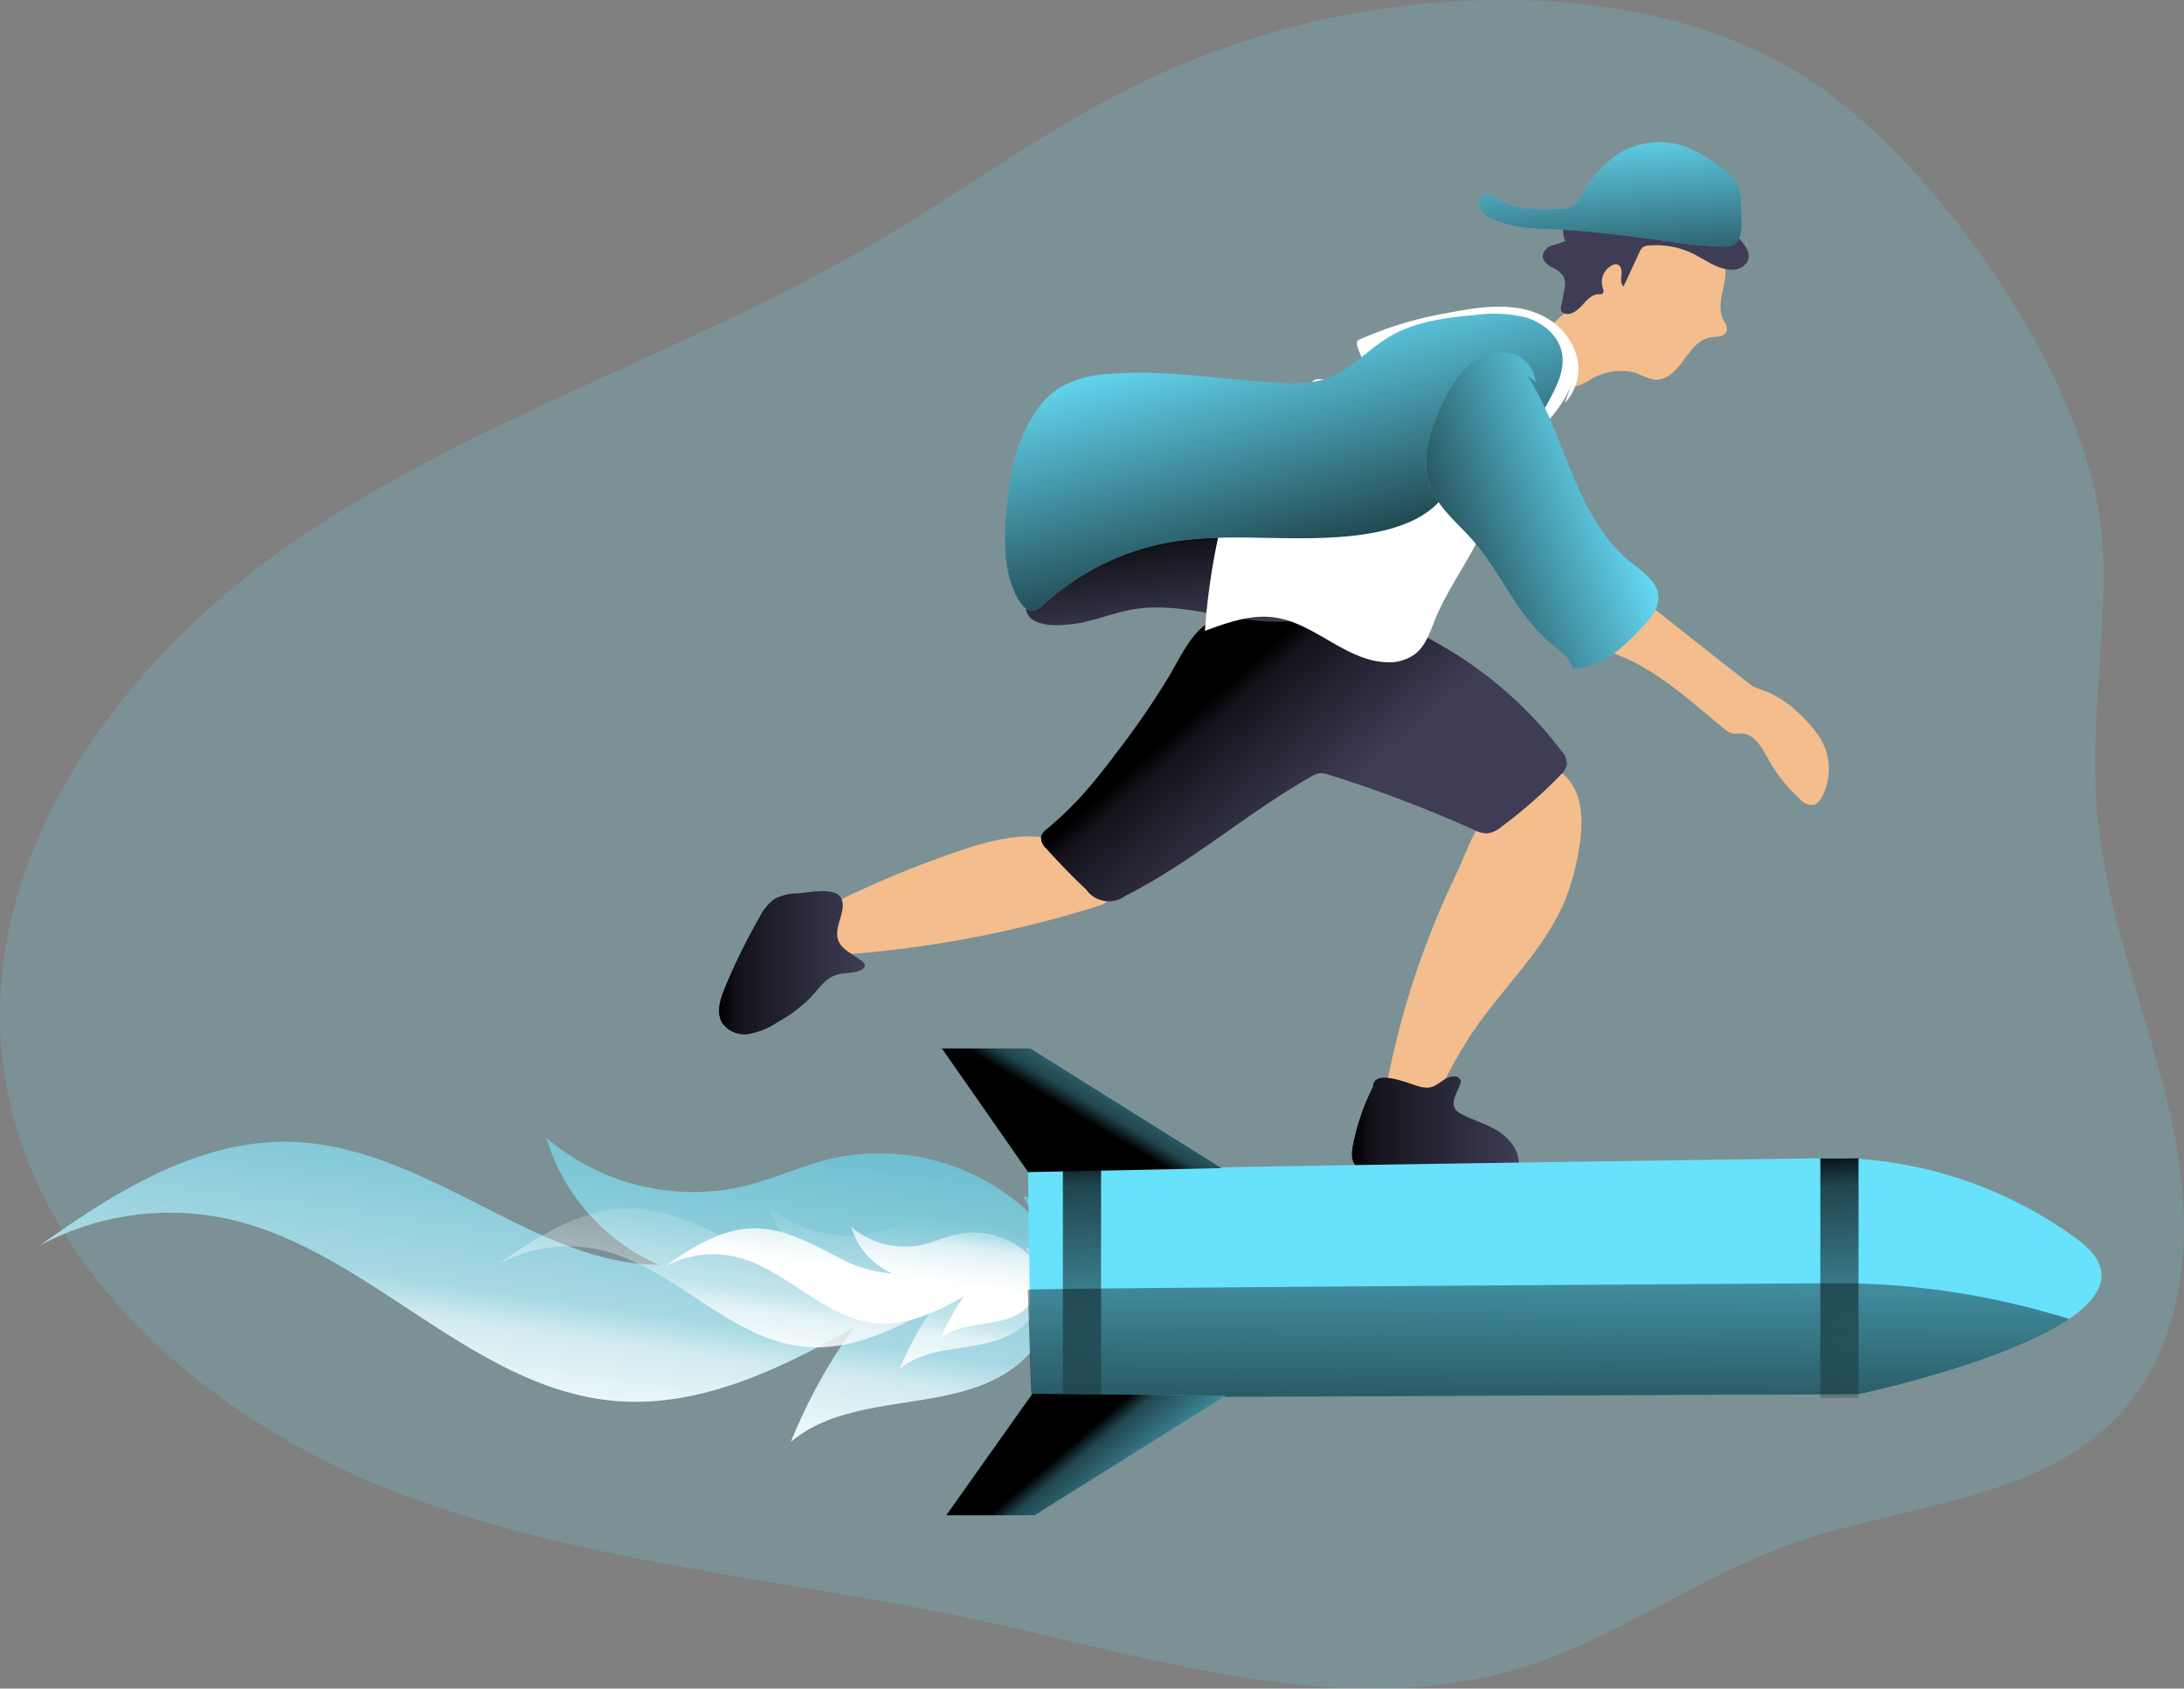 <svg id="Layer_1" data-name="Layer 1" xmlns="http://www.w3.org/2000/svg" xmlns:xlink="http://www.w3.org/1999/xlink" viewBox="0 0 342.02 264.39"><rect x="0" y="0" width="342.02" height="264.39" fill="#808080" stroke="none"/><defs><linearGradient id="linear-gradient" x1="128.96" y1="247.1" x2="121.62" y2="298.46" gradientUnits="userSpaceOnUse"><stop offset="0.02" stop-color="#fff" stop-opacity="0"/><stop offset="0.58" stop-color="#fff" stop-opacity="0.39"/><stop offset="0.68" stop-color="#fff" stop-opacity="0.68"/><stop offset="1" stop-color="#fff"/></linearGradient><linearGradient id="linear-gradient-2" x1="161.7" y1="259.98" x2="157.79" y2="287.41" xlink:href="#linear-gradient"/><linearGradient id="linear-gradient-3" x1="175.28" y1="253.54" x2="172.59" y2="272.39" xlink:href="#linear-gradient"/><linearGradient id="linear-gradient-4" x1="228.82" y1="182.34" x2="245.12" y2="200.89" gradientUnits="userSpaceOnUse"><stop offset="0.01"/><stop offset="0.13" stop-opacity="0.69"/><stop offset="1" stop-opacity="0"/></linearGradient><linearGradient id="linear-gradient-5" x1="219.37" y1="157.03" x2="221.21" y2="173.34" xlink:href="#linear-gradient-4"/><linearGradient id="linear-gradient-6" x1="292.18" y1="122.56" x2="290" y2="92.4" xlink:href="#linear-gradient-4"/><linearGradient id="linear-gradient-7" x1="245.36" y1="166.11" x2="233.94" y2="122.49" xlink:href="#linear-gradient-4"/><linearGradient id="linear-gradient-8" x1="250.58" y1="249.57" x2="276.68" y2="249.57" xlink:href="#linear-gradient-4"/><linearGradient id="linear-gradient-9" x1="151.46" y1="224.2" x2="174.3" y2="224.2" xlink:href="#linear-gradient-4"/><linearGradient id="linear-gradient-10" x1="257.75" y1="161.59" x2="293.42" y2="148.35" xlink:href="#linear-gradient-4"/><linearGradient id="linear-gradient-11" x1="281.11" y1="308.42" x2="281.65" y2="244.28" xlink:href="#linear-gradient-4"/><linearGradient id="linear-gradient-12" x1="168.64" y1="174.8" x2="179.44" y2="156.66" xlink:href="#linear-gradient-4"/><linearGradient id="linear-gradient-13" x1="168.17" y1="225.64" x2="181.01" y2="240.72" xlink:href="#linear-gradient-4"/><linearGradient id="linear-gradient-14" x1="168" y1="178.93" x2="171.55" y2="231.47" xlink:href="#linear-gradient-4"/><linearGradient id="linear-gradient-15" x1="286.63" y1="178.93" x2="290.18" y2="231.47" xlink:href="#linear-gradient-4"/></defs><title>Rocketboy</title><path d="M326.43,89C312.76,78.3,295,74,277.69,73.53A130.07,130.07,0,0,0,217,86.7c-14.35,7-27.25,16.64-41,24.71-28.86,16.92-61.47,27.05-89.3,45.62S35.32,206.48,39.29,239.7c3.74,31.36,31.05,55.35,60.42,66.95s61.47,13.82,92.33,20.48c28.28,6.1,57.75,16,85.36,7.38,14.74-4.6,27.48-14.14,42-19.3,17.79-6.31,39.2-6.69,51.8-20.74,9.81-10.93,11.06-27.24,8.47-41.69-3-16.88-10.18-32.69-12.18-49.8-1.72-14.68,1.29-28.95.67-43.51C367.15,135.26,345,103.44,326.43,89Z" transform="translate(-38.85 -73.48)" fill="#68e1fd" opacity="0.18" style="isolation:isolate"/><path d="M201.36,264.68a34.33,34.33,0,0,0-32.25-9.8c-4.69,1.1-9.1,3.2-13.78,4.33a35.3,35.3,0,0,1-30.93-7.59,31.68,31.68,0,0,0,17.66,19.91c-8.08-.07-15.78-3.26-23-6.84-11-5.44-22.14-12-34.45-12.43C70.13,251.82,57,260,45.18,268.43a43,43,0,0,1,29.45-4.09c22,4.91,38.19,26.64,60.65,28.49,13.17,1.08,25.78-5,37.29-11.5a85.06,85.06,0,0,0-9.86,17.9c9.68-8.16,25.61-4.14,35.5-12.05A22.47,22.47,0,0,0,205.57,275a15.26,15.26,0,0,0,0-8.83c-1-2.81-3.54-5.21-6.52-5.36" transform="translate(-38.85 -73.48)" fill="#68e1fd" opacity="0.59" style="isolation:isolate"/><path d="M201.36,264.68a34.33,34.33,0,0,0-32.25-9.8c-4.69,1.1-9.1,3.2-13.78,4.33a35.3,35.3,0,0,1-30.93-7.59,31.68,31.68,0,0,0,17.66,19.91c-8.08-.07-15.78-3.26-23-6.84-11-5.44-22.14-12-34.45-12.43C70.13,251.82,57,260,45.18,268.43a43,43,0,0,1,29.45-4.09c22,4.91,38.19,26.64,60.65,28.49,13.17,1.08,25.78-5,37.29-11.5a85.06,85.06,0,0,0-9.86,17.9c9.68-8.16,25.61-4.14,35.5-12.05A22.47,22.47,0,0,0,205.57,275a15.26,15.26,0,0,0,0-8.83c-1-2.81-3.54-5.21-6.52-5.36" transform="translate(-38.85 -73.48)" fill="url(#linear-gradient)"/><path d="M200.36,269.37a18.31,18.31,0,0,0-17.22-5.23c-2.5.59-4.85,1.7-7.35,2.31a18.85,18.85,0,0,1-16.52-4.05A16.94,16.94,0,0,0,168.7,273c-4.31,0-8.42-1.75-12.29-3.65-5.9-2.91-11.82-6.44-18.4-6.64-7.72-.24-14.75,4.15-21,8.63a22.89,22.89,0,0,1,15.72-2.18c11.75,2.62,20.4,14.22,32.39,15.21,7,.58,13.77-2.68,19.91-6.14a45.41,45.41,0,0,0-5.26,9.56c5.16-4.36,13.67-2.21,19-6.43a12.05,12.05,0,0,0,3.93-6.51,8.13,8.13,0,0,0,0-4.71,4.17,4.17,0,0,0-3.49-2.86" transform="translate(-38.85 -73.48)" fill="url(#linear-gradient-2)"/><path d="M200.37,270.35a12.58,12.58,0,0,0-11.83-3.59c-1.72.4-3.34,1.17-5.06,1.58a13,13,0,0,1-11.35-2.78,11.65,11.65,0,0,0,6.48,7.31,20,20,0,0,1-8.45-2.51c-4-2-8.12-4.42-12.64-4.56-5.31-.17-10.14,2.85-14.46,5.93a15.73,15.73,0,0,1,10.81-1.5c8.07,1.8,14,9.78,22.25,10.45,4.83.4,9.46-1.84,13.68-4.22a31.83,31.83,0,0,0-3.61,6.57c3.55-3,9.4-1.52,13-4.42a8.28,8.28,0,0,0,2.71-4.47,5.67,5.67,0,0,0,0-3.24,2.85,2.85,0,0,0-2.39-2" transform="translate(-38.85 -73.48)" fill="url(#linear-gradient-3)"/><path d="M190.13,206.35a162.12,162.12,0,0,0-23.65,10,8.48,8.48,0,0,0-3.16,2.37,3,3,0,0,0,0,3.67c.84.86,2.2.87,3.4.81a176.09,176.09,0,0,0,44.12-7.87,2.77,2.77,0,0,0,1.31-.69c.68-.76.35-2-.12-2.88C207.37,202.68,198.47,203.59,190.13,206.35Z" transform="translate(-38.85 -73.48)" fill="#f3bd8d"/><path d="M255.59,245.64a1.12,1.12,0,0,0,1.16,1.57l4,.66a1.64,1.64,0,0,0,2.15-1.06c2-3.79,3.91-7.68,6.27-11.27,4.82-7.31,11.7-13.36,14.93-21.5a38.39,38.39,0,0,0,2-7.46c.71-4.09.8-8.87-2.23-11.7a2.17,2.17,0,0,0-1.56-.73,2.47,2.47,0,0,0-1.2.54c-3,2.08-7.58,4.14-9.89,7-1.82,2.29-3,5.86-4.25,8.5a136.17,136.17,0,0,0-8.5,22.55Q256.73,239.12,255.59,245.64Z" transform="translate(-38.85 -73.48)" fill="#f3bd8d"/><path d="M214.38,190.46c-1.78,2.36-3.55,4.71-5.5,6.92a55.45,55.45,0,0,1-6.07,5.9,2.38,2.38,0,0,0-.92,1.19,2.3,2.3,0,0,0,.8,1.84c2,2.23,4.07,4.38,6.25,6.42a4.35,4.35,0,0,0,6.16,1c10.27-5.18,19-12.92,29-18.62a3.63,3.63,0,0,1,1.37-.55,3.7,3.7,0,0,1,1.57.25,203.4,203.4,0,0,1,22.64,8.6,4.65,4.65,0,0,0,2.07.56,4.31,4.31,0,0,0,2.27-1.07,74.52,74.52,0,0,0,9.21-8.08,3.13,3.13,0,0,0,1-1.67,3.07,3.07,0,0,0-.86-2.09,62.53,62.53,0,0,0-19.87-17.12,46.11,46.11,0,0,0-20.24-6c-5.28-.18-13.14.35-17,4.62-1.91,2.13-3.2,5-4.67,7.39A126.72,126.72,0,0,1,214.38,190.46Z" transform="translate(-38.85 -73.48)" fill="#3f3d56"/><path d="M214.38,190.46c-1.78,2.36-3.55,4.71-5.5,6.92a55.45,55.45,0,0,1-6.07,5.9,2.38,2.38,0,0,0-.92,1.19,2.3,2.3,0,0,0,.8,1.84c2,2.23,4.07,4.38,6.25,6.42a4.35,4.35,0,0,0,6.16,1c10.27-5.18,19-12.92,29-18.62a3.63,3.63,0,0,1,1.37-.55,3.7,3.7,0,0,1,1.57.25,203.4,203.4,0,0,1,22.64,8.6,4.65,4.65,0,0,0,2.07.56,4.31,4.31,0,0,0,2.27-1.07,74.52,74.52,0,0,0,9.21-8.08,3.13,3.13,0,0,0,1-1.67,3.07,3.07,0,0,0-.86-2.09,62.53,62.53,0,0,0-19.87-17.12,46.11,46.11,0,0,0-20.24-6c-5.28-.18-13.14.35-17,4.62-1.91,2.13-3.2,5-4.67,7.39A126.72,126.72,0,0,1,214.38,190.46Z" transform="translate(-38.85 -73.48)" fill="url(#linear-gradient-4)"/><path d="M208.1,171c2.78-.57,5.44-1.65,8.23-2.12,7.82-1.32,15.69,2.24,23.61,1.93a1.53,1.53,0,0,0,1.22-.44,1.55,1.55,0,0,0,.19-1l-.3-7.41a16.31,16.31,0,0,0-1.1-6.3c-1.83-4-6.6-5.84-10.95-5.58s-8.39,2.21-12.3,4.13L207,158.93c-2.23,1.1-5.27,2.24-6.66,4.48-.88,1.44-1.41,5.1-.39,6.49C201.38,171.92,206.07,171.36,208.1,171Z" transform="translate(-38.85 -73.48)" fill="#3f3d56"/><path d="M208.1,171c2.78-.57,5.44-1.65,8.23-2.12,7.82-1.32,15.69,2.24,23.61,1.93a1.53,1.53,0,0,0,1.22-.44,1.55,1.55,0,0,0,.19-1l-.3-7.41a16.31,16.31,0,0,0-1.1-6.3c-1.83-4-6.6-5.84-10.95-5.58s-8.39,2.21-12.3,4.13L207,158.93c-2.23,1.1-5.27,2.24-6.66,4.48-.88,1.44-1.41,5.1-.39,6.49C201.38,171.92,206.07,171.36,208.1,171Z" transform="translate(-38.85 -73.48)" fill="url(#linear-gradient-5)"/><path d="M308.8,123.71a2.39,2.39,0,0,1,.48,1.49,1.41,1.41,0,0,1-1.09.94c-.49.12-1,.09-1.5.17-1.88.32-3.1,2.07-4.21,3.62s-2.65,3.17-4.55,3a11.31,11.31,0,0,1-2.7-1,9,9,0,0,0-7.33,1c-1,.58-2.19,1.32-3.36,1a3.45,3.45,0,0,1-2.16-2.27,13,13,0,0,1-.76-5.23,4.58,4.58,0,0,1,.36-1.91c.46-1,1.44-1.5,2.15-2.28a9.79,9.79,0,0,0,1.38-2.14,60,60,0,0,1,4-6.37c2-2.83,4.57-5.65,8-6.4a11.12,11.12,0,0,1,8.2,1.88c2.14,1.38,3.17,4.12,3.34,6.62S307.46,121.1,308.8,123.71Z" transform="translate(-38.85 -73.48)" fill="#f3bd8d"/><path d="M311.22,110.84c.88,1,1.82,2.22,1.36,3.44a2.7,2.7,0,0,1-2.7,1.42c-2.15-.1-4-1.56-5.89-2.5a13.16,13.16,0,0,0-7-1.27,1.8,1.8,0,0,0-.8.22,2,2,0,0,0-.62.86l-2.46,5.32c-.5-.41-.41-1.18-.33-1.82s-.06-1.48-.69-1.64a1.17,1.17,0,0,0-.75.13,2.92,2.92,0,0,0-1.52,3.44c.11.34.25.77,0,1a.94.94,0,0,1-.62.11c-1.06,0-1.85.92-2.56,1.71s-1.68,1.59-2.7,1.33a.9.9,0,0,1-.57-.37,1.26,1.26,0,0,1,0-.9l.43-2.34a3.4,3.4,0,0,0-.09-2.23,4.15,4.15,0,0,0-1.86-1.42c-.7-.39-1.42-1-1.41-1.78a2,2,0,0,1,1.39-1.61,22.1,22.1,0,0,0,2.13-.7,4.84,4.84,0,0,1,.21-3.92,5,5,0,0,1,2.6-1.61,37.81,37.81,0,0,1,7.49-1.71,14,14,0,0,1,6.27.38,17.75,17.75,0,0,1,2.6,1.25c0,.41,3.91,2.17,4.4,2.45A13.09,13.09,0,0,1,311.22,110.84Z" transform="translate(-38.85 -73.48)" fill="#3f3d56"/><path d="M311.58,108l-.1-2.6a5.74,5.74,0,0,0-3.12-5.67,23.14,23.14,0,0,0-5.49-3.26,12.28,12.28,0,0,0-10.69,1.17,17.51,17.51,0,0,0-5.53,6.24,4.42,4.42,0,0,1-1.58,1.93,4.29,4.29,0,0,1-1.74.34c-3.51.18-7.29.29-10.2-1.66a2.8,2.8,0,0,0-1.55-.67,1.55,1.55,0,0,0-1.1,2.09,3.63,3.63,0,0,0,2,1.81c3.29,1.59,7.09,1.56,10.75,1.72,6.08.28,12.12,1.19,18.16,2a60.74,60.74,0,0,0,7.74.64C311.38,112.1,311.66,110,311.58,108Z" transform="translate(-38.85 -73.48)" fill="#68e1fd"/><path d="M311.58,108l-.1-2.6a5.74,5.74,0,0,0-3.12-5.67,23.14,23.14,0,0,0-5.49-3.26,12.28,12.28,0,0,0-10.69,1.17,17.51,17.51,0,0,0-5.53,6.24,4.42,4.42,0,0,1-1.58,1.93,4.29,4.29,0,0,1-1.74.34c-3.51.18-7.29.29-10.2-1.66a2.8,2.8,0,0,0-1.55-.67,1.55,1.55,0,0,0-1.1,2.09,3.63,3.63,0,0,0,2,1.81c3.29,1.59,7.09,1.56,10.75,1.72,6.08.28,12.12,1.19,18.16,2a60.74,60.74,0,0,0,7.74.64C311.38,112.1,311.66,110,311.58,108Z" transform="translate(-38.85 -73.48)" fill="url(#linear-gradient-6)"/><path d="M285.2,132.83c-1.91,6.57-9.11,10.32-11.76,16.62-.63,1.5-1,3.09-1.49,4.63-1.92,5.81-6,10.65-8.33,16.31-.81,2-1.47,4.15-3.14,5.48a7,7,0,0,1-4.79,1.28c-6.26-.39-11.08-6.16-17.29-7-3.69-.5-7.36.81-10.86,2.11a105.68,105.68,0,0,1,2.72-17.47,36.71,36.71,0,0,1,8.1-15.55c1.95-2.1,4.22-3.89,6.08-6.07,1.15-1.35,7.85,2.2,9.16,1,1.1-1-3.31-6.81-2-7.46a57.42,57.42,0,0,1,13.88-4.21c5.09-1,10.67-1.87,15.25.59a10.12,10.12,0,0,1,5,6,7.84,7.84,0,0,1-1.82,7.49" transform="translate(-38.85 -73.48)" fill="#fff"/><path d="M313.45,181c.55.22,1.11.41,1.67.62a15.91,15.91,0,0,1,5.05,3.17,23.73,23.73,0,0,1,3.48,3.88,9.32,9.32,0,0,1,.42,9.77,2.14,2.14,0,0,1-1.16,1.06,2.45,2.45,0,0,1-2.14-.86,23.91,23.91,0,0,1-4.94-6.2c-1-1.82-2.2-4.07-4.28-4.12a8.32,8.32,0,0,1-1.41,0,3.27,3.27,0,0,1-1.31-.76c-5-4.07-9.78-8.59-15.69-11.14-2.82-1.22-6-2.1-7.82-4.6A1.1,1.1,0,0,1,285,171c.43-2.79,3.72-6.76,6.7-6.55,2.36.18,3.43,2.07,5.06,3.41C298.7,169.46,313.34,181,313.45,181Z" transform="translate(-38.85 -73.48)" fill="#f3bd8d"/><path d="M244.31,157.74c-7.48.15-15-.65-22.41.67a39.48,39.48,0,0,0-19.69,9.78,3,3,0,0,1-1.45.9c-1,.16-1.83-.74-2.35-1.61-2.4-4-2.39-9-2-13.66.46-5.5,1.43-11.17,4.53-15.74a13.27,13.27,0,0,1,3.92-3.94,17.13,17.13,0,0,1,7.65-2.1c8.9-.75,17.79.9,26.7,1.38a19.22,19.22,0,0,0,7.56-.69c3.56-1.29,6.15-4.37,9.37-6.35,4.08-2.51,9-3.18,13.76-3.58a20.92,20.92,0,0,1,8,.42c2.55.79,4.92,2.71,5.51,5.32s-.64,5.19-1.91,7.51a23.24,23.24,0,0,1-3.65,5.28c-2.39,2.41-5.54,3.8-8.36,5.63-2.4,1.57-3.73,3.55-5.69,5.49C259.16,157,250.42,157.61,244.31,157.74Z" transform="translate(-38.85 -73.48)" fill="#68e1fd"/><path d="M244.31,157.74c-7.48.15-15-.65-22.41.67a39.48,39.48,0,0,0-19.69,9.78,3,3,0,0,1-1.45.9c-1,.16-1.83-.74-2.35-1.61-2.4-4-2.39-9-2-13.66.46-5.5,1.43-11.17,4.53-15.74a13.27,13.27,0,0,1,3.92-3.94,17.13,17.13,0,0,1,7.65-2.1c8.9-.75,17.79.9,26.7,1.38a19.22,19.22,0,0,0,7.56-.69c3.56-1.29,6.15-4.37,9.37-6.35,4.08-2.51,9-3.18,13.76-3.58a20.92,20.92,0,0,1,8,.42c2.55.79,4.92,2.71,5.51,5.32s-.64,5.19-1.91,7.51a23.24,23.24,0,0,1-3.65,5.28c-2.39,2.41-5.54,3.8-8.36,5.63-2.4,1.57-3.73,3.55-5.69,5.49C259.16,157,250.42,157.61,244.31,157.74Z" transform="translate(-38.85 -73.48)" fill="url(#linear-gradient-7)"/><path d="M253.88,243.63a35.06,35.06,0,0,0-3.16,9.22c-.21,1.13-.3,2.49.57,3.23a3.45,3.45,0,0,0,2.24.57l21.28.46a2.14,2.14,0,0,0,1.39-.3,1.65,1.65,0,0,0,.48-1.29c0-2.08-1.54-3.88-3.32-5s-3.84-1.64-5.68-2.62a2.77,2.77,0,0,1-.84-.63c-.91-1.12.16-2.68.67-4a1.09,1.09,0,0,0,.1-.53,1,1,0,0,0-1-.73c-1.44-.08-2.46,1.51-3.88,1.75a4.51,4.51,0,0,1-1.85-.22C259.8,243.26,253.88,240.69,253.88,243.63Z" transform="translate(-38.85 -73.48)" fill="#3f3d56"/><path d="M163.73,213.37a7.61,7.61,0,0,0-3.62.89,7.8,7.8,0,0,0-2.29,2.79,96.25,96.25,0,0,0-5.48,11.17c-.71,1.73-1.35,3.77-.41,5.38a4.25,4.25,0,0,0,4.17,1.77,11.52,11.52,0,0,0,4.4-1.78,22.86,22.86,0,0,0,5.28-3.92c1.23-1.32,2.29-3,4-3.54,1.3-.43,2.81-.16,4-.83a.92.92,0,0,0,.48-.51c.11-.42-.3-.78-.67-1L172,222.7a5.12,5.12,0,0,1-1.6-1.43c-1.47-2.29,1.22-5,.18-7.14C169.68,212.28,165.47,213.25,163.73,213.37Z" transform="translate(-38.85 -73.48)" fill="#3f3d56"/><path d="M253.88,243.63a35.06,35.06,0,0,0-3.16,9.22c-.21,1.13-.3,2.49.57,3.23a3.45,3.45,0,0,0,2.24.57l21.28.46a2.14,2.14,0,0,0,1.39-.3,1.65,1.65,0,0,0,.48-1.29c0-2.08-1.54-3.88-3.32-5s-3.84-1.64-5.68-2.62a2.77,2.77,0,0,1-.84-.63c-.91-1.12.16-2.68.67-4a1.09,1.09,0,0,0,.1-.53,1,1,0,0,0-1-.73c-1.44-.08-2.46,1.51-3.88,1.75a4.51,4.51,0,0,1-1.85-.22C259.8,243.26,253.88,240.69,253.88,243.63Z" transform="translate(-38.85 -73.48)" fill="url(#linear-gradient-8)"/><path d="M163.73,213.37a7.61,7.61,0,0,0-3.62.89,7.8,7.8,0,0,0-2.29,2.79,96.25,96.25,0,0,0-5.48,11.17c-.71,1.73-1.35,3.77-.41,5.38a4.25,4.25,0,0,0,4.17,1.77,11.52,11.52,0,0,0,4.4-1.78,22.86,22.86,0,0,0,5.28-3.92c1.23-1.32,2.29-3,4-3.54,1.3-.43,2.81-.16,4-.83a.92.92,0,0,0,.48-.51c.11-.42-.3-.78-.67-1L172,222.7a5.12,5.12,0,0,1-1.6-1.43c-1.47-2.29,1.22-5,.18-7.14C169.68,212.28,165.47,213.25,163.73,213.37Z" transform="translate(-38.85 -73.48)" fill="url(#linear-gradient-9)"/><path d="M276.68,131.27c-.05-.31.49-.17.68.08,3.38,4.73,5.25,10.34,7.44,15.72s4.89,10.81,9.43,14.44c1.86,1.5,4.21,3,4.33,5.41.08,1.86-1.28,3.43-2.55,4.78-3,3.17-6.53,6.58-10.87,6.42-.46-1.7-2.07-2.77-3.42-3.89-5.29-4.37-7.84-11.21-12.39-16.35-2.26-2.55-5.07-4.78-6.36-7.93-1.73-4.26-.25-9.13,1.74-13.27a18.33,18.33,0,0,1,3.83-5.7,7.93,7.93,0,0,1,6.27-2.28,5.12,5.12,0,0,1,4.49,4.5" transform="translate(-38.85 -73.48)" fill="#68e1fd"/><path d="M276.68,131.27c-.05-.31.49-.17.68.08,3.38,4.73,5.25,10.34,7.44,15.72s4.89,10.81,9.43,14.44c1.86,1.5,4.21,3,4.33,5.41.08,1.86-1.28,3.43-2.55,4.78-3,3.17-6.53,6.58-10.87,6.42-.46-1.7-2.07-2.77-3.42-3.89-5.29-4.37-7.84-11.21-12.39-16.35-2.26-2.55-5.07-4.78-6.36-7.93-1.73-4.26-.25-9.13,1.74-13.27a18.33,18.33,0,0,1,3.83-5.7,7.93,7.93,0,0,1,6.27-2.28,5.12,5.12,0,0,1,4.49,4.5" transform="translate(-38.85 -73.48)" fill="url(#linear-gradient-10)"/><path d="M362.89,280c-10.35,7-33,11.78-33,11.78l-129.53.55-.27-17L199.85,257c2.75-.55,127.32-2.21,127.32-2.21a65.54,65.54,0,0,1,36.94,12.69C370.35,272,368.29,276.29,362.89,280Z" transform="translate(-38.85 -73.48)" fill="#68e1fd"/><path d="M362.89,280c-10.35,7-33,11.78-33,11.78l-129.53.55-.55-16.94.28,0c7.1-.28,127-1,127-1A122.46,122.46,0,0,1,362.89,280Z" transform="translate(-38.85 -73.48)" fill="url(#linear-gradient-11)"/><polygon points="161 183.52 147.49 164.15 161.35 164.15 191.31 182.9 161 183.52" fill="#68e1fd"/><polygon points="161.68 218.2 148.17 237.26 162.03 237.26 191.99 218.51 161.68 218.2" fill="#68e1fd"/><polygon points="161 183.52 147.49 164.15 161.35 164.15 191.31 182.9 161 183.52" fill="url(#linear-gradient-12)"/><polygon points="161.68 218.2 148.17 237.26 162.03 237.26 191.99 218.51 161.68 218.2" fill="url(#linear-gradient-13)"/><rect x="166.45" y="181.37" width="5.98" height="37.5" fill="url(#linear-gradient-14)"/><rect x="285.07" y="181.37" width="5.98" height="37.5" fill="url(#linear-gradient-15)"/></svg>